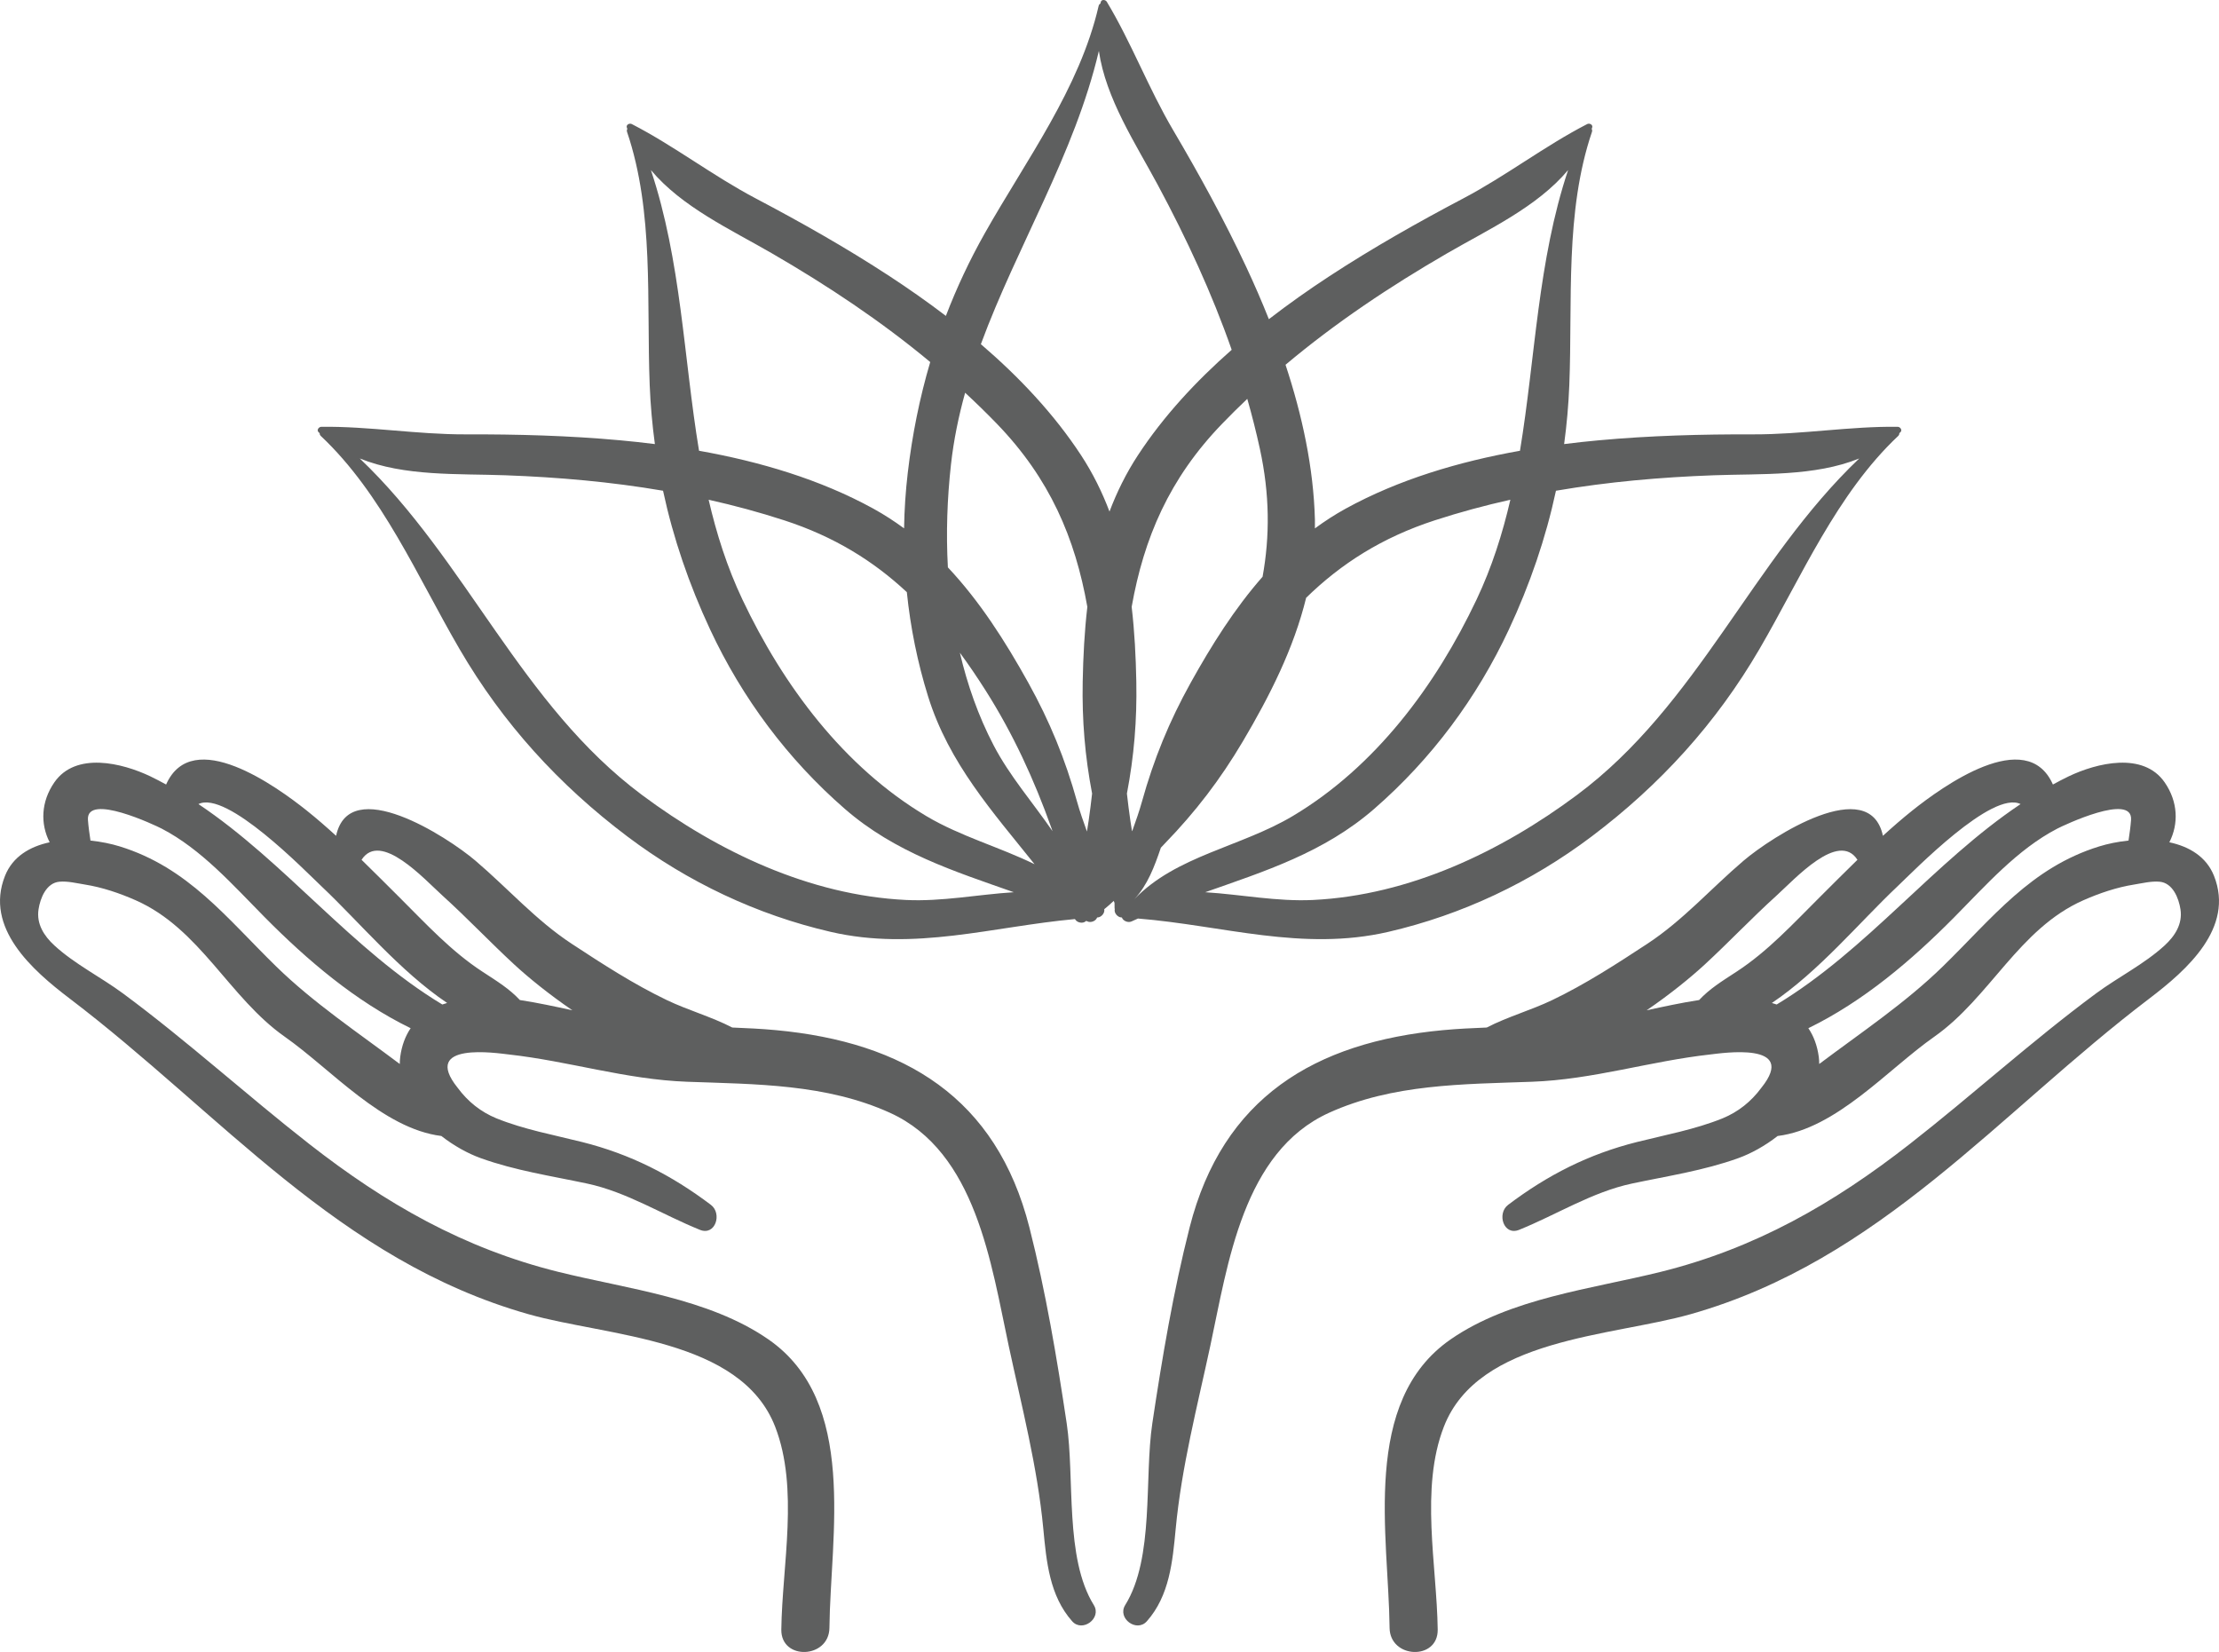 <?xml version="1.0" encoding="utf-8"?>
<!-- Generator: Adobe Illustrator 16.0.4, SVG Export Plug-In . SVG Version: 6.00 Build 0)  -->
<!DOCTYPE svg PUBLIC "-//W3C//DTD SVG 1.1 Tiny//EN" "http://www.w3.org/Graphics/SVG/1.1/DTD/svg11-tiny.dtd">
<svg version="1.1" baseProfile="tiny" id="Layer_1" xmlns="http://www.w3.org/2000/svg" xmlns:xlink="http://www.w3.org/1999/xlink"
	 x="0px" y="0px" viewBox="0 0 506.615 377.123" xml:space="preserve">
<g>
	<path fill="#5E5F5F" d="M243.535,324.921c-2.246-14.965-4.78-30.05-8.517-44.724c-7.531-29.582-28.491-42.3-57.896-45.035
		c-3.308-0.308-6.623-0.466-9.94-0.595c-4.776-2.473-10.102-3.94-14.962-6.271c-7.584-3.639-14.682-8.241-21.704-12.85
		c-8.137-5.341-14.581-12.67-21.971-18.965c-6.457-5.5-28.765-19.875-31.813-5.683c-2.191-1.99-4.42-3.943-6.754-5.802
		c-6.69-5.33-26.062-19.421-32.055-5.905c-1.189-0.643-2.38-1.284-3.609-1.87c-6.388-3.048-17.03-5.681-21.91,1.383
		c-3.061,4.431-3.214,9.473-1.069,13.675c-4.514,0.969-8.437,3.26-10.189,7.656c-4.738,11.888,6.225,21.531,14.725,27.989
		C50.496,254.23,77.29,287.712,120.616,300c18.114,5.138,48.481,5.419,56.358,25.697c5.473,14.089,1.6,31.629,1.405,46.312
		c-0.094,7.094,10.912,6.663,10.986-0.405c0.22-21.01,6.585-51.654-13.954-65.86c-13.625-9.423-32.247-11.496-48-15.413
		c-21.58-5.365-39.362-15.55-56.772-29.148C56.262,249.954,42.78,237.657,28.1,226.799c-5.084-3.76-11.019-6.69-15.681-10.965
		c-2.392-2.195-4.117-4.941-3.623-8.22c0.388-2.57,1.763-6.07,4.78-6.335c1.906-0.167,3.943,0.353,5.814,0.649
		c3.96,0.628,7.918,1.972,11.57,3.582c14.75,6.503,21.332,22.234,34.081,31.179c10.597,7.435,22.288,20.958,35.727,22.639
		c2.873,2.242,6.04,3.997,8.989,5.059c7.888,2.841,16.095,4.058,24.267,5.796c9.107,1.937,17.188,7.101,25.767,10.566
		c3.553,1.436,5.132-3.724,2.514-5.701c-9.047-6.834-18.424-11.588-29.397-14.34c-6.603-1.657-13.222-2.853-19.572-5.411
		c-3.557-1.469-6.51-3.799-8.86-6.989c-8.506-10.605,9.133-7.873,11.636-7.596c13.815,1.526,26.752,5.728,40.777,6.235
		c15.69,0.567,31.746,0.476,46.311,7.091c19.655,8.925,23.089,34.546,27.095,53.19c2.983,13.884,6.563,27.624,7.902,41.776
		c0.709,7.495,1.42,15.267,6.582,21.097c2.341,2.644,6.816-0.682,4.95-3.686C243.031,355.637,245.407,337.393,243.535,324.921z
		 M91.377,241.247c-0.074,0.552-0.097,1.099-0.105,1.644c-9.596-7.211-19.66-13.917-28.2-22.25
		c-11.35-11.074-20.071-22.576-35.724-27.419c-1.955-0.604-4.263-1.081-6.691-1.332c-0.233-1.577-0.463-3.158-0.576-4.7
		c-0.467-6.312,15.453,1.254,16.822,1.962c9.112,4.718,16.397,13.028,23.523,20.223c9.787,9.881,20.755,19.216,33.329,25.347
		C92.568,236.48,91.73,238.625,91.377,241.247z M100.985,229.309c-20.659-12.458-35.846-32.493-55.682-45.751
		c6.458-3.186,24.147,15.043,28.12,18.798c8.708,8.232,17.882,19.35,28.659,26.606C101.716,229.077,101.34,229.176,100.985,229.309z
		 M118.797,228.307c-0.033-0.005-0.068-0.009-0.103-0.014c-2.433-2.593-5.062-4.198-8.592-6.504
		c-7.095-4.63-12.842-10.896-18.805-16.836c-2.923-2.913-5.818-5.818-8.752-8.677c4.313-6.662,14.276,4.38,18.537,8.232
		c5.598,5.061,10.778,10.556,16.322,15.67c3.176,2.931,7.87,6.767,13.274,10.455C126.721,229.774,122.767,228.919,118.797,228.307z"
		/>
	<path fill="#5E5F5F" d="M505.47,199.935c-1.751-4.396-5.675-6.688-10.188-7.656c2.145-4.202,1.991-9.244-1.069-13.675
		c-4.88-7.063-15.522-4.431-21.909-1.383c-1.229,0.586-2.42,1.227-3.609,1.87c-5.993-13.516-25.365,0.575-32.056,5.905
		c-2.334,1.859-4.563,3.812-6.754,5.802c-3.049-14.192-25.357,0.183-31.813,5.683c-7.39,6.295-13.834,13.624-21.971,18.965
		c-7.021,4.608-14.119,9.21-21.704,12.85c-4.86,2.331-10.186,3.799-14.962,6.271c-3.317,0.129-6.633,0.287-9.94,0.595
		c-29.406,2.735-50.365,15.453-57.896,45.035c-3.736,14.674-6.271,29.759-8.517,44.724c-1.873,12.472,0.503,30.716-6.195,41.496
		c-1.866,3.004,2.609,6.33,4.95,3.686c5.161-5.83,5.872-13.602,6.581-21.097c1.34-14.152,4.919-27.893,7.902-41.776
		c4.006-18.645,7.44-44.266,27.095-53.19c14.565-6.615,30.621-6.523,46.312-7.091c14.024-0.507,26.962-4.709,40.776-6.235
		c2.503-0.276,20.143-3.009,11.637,7.596c-2.351,3.19-5.304,5.52-8.86,6.989c-6.35,2.559-12.969,3.754-19.572,5.411
		c-10.974,2.752-20.351,7.506-29.397,14.34c-2.617,1.977-1.039,7.136,2.515,5.701c8.579-3.466,16.659-8.63,25.767-10.566
		c8.172-1.738,16.38-2.955,24.268-5.796c2.949-1.062,6.116-2.817,8.988-5.059c13.439-1.68,25.13-15.204,35.728-22.639
		c12.749-8.945,19.331-24.676,34.081-31.179c3.652-1.61,7.609-2.954,11.57-3.582c1.871-0.297,3.908-0.816,5.814-0.649
		c3.017,0.265,4.392,3.765,4.78,6.335c0.493,3.278-1.23,6.024-3.623,8.22c-4.662,4.274-10.597,7.205-15.681,10.965
		c-14.681,10.858-28.162,23.155-42.539,34.384c-17.411,13.599-35.192,23.784-56.772,29.148c-15.753,3.917-34.376,5.99-48,15.413
		c-20.54,14.206-14.175,44.851-13.954,65.86c0.074,7.067,11.08,7.499,10.986,0.405c-0.194-14.683-4.067-32.223,1.405-46.312
		c7.877-20.278,38.244-20.56,56.358-25.697c43.326-12.288,70.12-45.771,104.746-72.077
		C499.246,221.466,510.208,211.823,505.47,199.935z M396.513,221.789c-3.531,2.306-6.16,3.911-8.593,6.504
		c-0.034,0.005-0.069,0.009-0.103,0.014c-3.97,0.613-7.924,1.468-11.882,2.327c5.405-3.688,10.099-7.524,13.274-10.455
		c5.544-5.114,10.725-10.609,16.322-15.67c4.261-3.852,14.224-14.895,18.537-8.232c-2.934,2.858-5.829,5.764-8.752,8.677
		C409.355,210.893,403.608,217.159,396.513,221.789z M405.63,229.309c-0.355-0.133-0.731-0.232-1.098-0.347
		c10.777-7.256,19.951-18.374,28.659-26.606c3.973-3.755,21.661-21.984,28.12-18.798
		C441.476,196.816,426.289,216.851,405.63,229.309z M485.957,191.889c-2.427,0.25-4.735,0.727-6.69,1.332
		c-15.652,4.843-24.374,16.346-35.724,27.419c-8.54,8.333-18.604,15.039-28.199,22.25c-0.009-0.545-0.031-1.091-0.105-1.644
		c-0.354-2.622-1.191-4.767-2.379-6.525c12.574-6.131,23.542-15.466,33.328-25.347c7.127-7.195,14.412-15.505,23.524-20.223
		c1.369-0.708,17.289-8.275,16.822-1.962C486.42,188.731,486.191,190.312,485.957,191.889z"/>
	<path fill="#5E5F5F" d="M258.353,210.341c0.481-0.228,0.968-0.435,1.452-0.655c19.343,1.553,37.508,7.589,57.174,3.038
		c16.833-3.896,32.584-11.352,46.393-21.762c15.673-11.816,28.445-25.838,38.342-42.822c9.622-16.514,17.592-35.367,31.654-48.616
		c0.2-0.189,0.276-0.417,0.267-0.641c0.076-0.072,0.159-0.131,0.236-0.204c0.524-0.498-0.035-1.241-0.623-1.249
		c-10.879-0.136-21.848,1.759-32.902,1.727c-11.828-0.034-23.579,0.279-35.362,1.36c-2.608,0.239-5.239,0.525-7.881,0.858
		c0.6-4.43,1.001-8.917,1.183-13.476c0.757-19.098-1.041-39.486,5.168-57.782c0.09-0.262,0.05-0.498-0.064-0.691
		c0.034-0.099,0.08-0.19,0.113-0.291c0.229-0.686-0.612-1.08-1.135-0.811c-9.674,4.98-18.474,11.795-28.254,16.95
		c-10.464,5.515-20.697,11.299-30.599,17.778c-4.654,3.045-9.3,6.319-13.821,9.812c-1.629-4.083-3.371-8.089-5.193-11.979
		c-5.017-10.716-10.681-21.017-16.684-31.209c-5.61-9.525-9.513-19.948-15.124-29.271c-0.303-0.504-1.227-0.611-1.392,0.093
		c-0.024,0.104-0.033,0.204-0.057,0.307c-0.199,0.105-0.356,0.285-0.418,0.554c-4.334,18.828-16.583,35.227-25.978,51.871
		c-3.478,6.161-6.427,12.451-8.896,18.886c-4.215-3.212-8.529-6.235-12.851-9.062c-9.902-6.479-20.134-12.263-30.599-17.778
		c-9.78-5.155-18.58-11.97-28.253-16.95c-0.522-0.269-1.365,0.125-1.135,0.811c0.034,0.101,0.08,0.191,0.113,0.291
		c-0.114,0.194-0.154,0.43-0.064,0.691c6.21,18.295,4.412,38.684,5.168,57.782c0.181,4.559,0.583,9.046,1.183,13.476
		c-2.641-0.333-5.272-0.62-7.881-0.858c-11.784-1.081-23.534-1.394-35.363-1.36c-11.055,0.032-22.023-1.862-32.902-1.727
		c-0.588,0.007-1.147,0.75-0.623,1.249c0.077,0.073,0.16,0.132,0.237,0.204c-0.01,0.224,0.065,0.451,0.267,0.641
		c14.062,13.249,22.032,32.102,31.654,48.616c9.896,16.984,22.668,31.005,38.342,42.822c13.809,10.41,29.559,17.866,46.392,21.762
		c19.193,4.442,36.957-1.197,55.78-2.916c0.025,0.038,0.051,0.074,0.076,0.112c0.509,0.784,1.84,0.963,2.439,0.342
		c0.036-0.011,0.072-0.014,0.108-0.022c0.074,0.035,0.148,0.065,0.223,0.101c0.81,0.382,1.959-0.108,2.216-0.891
		c0.031-0.002,0.062-0.004,0.093-0.005c0.917-0.043,1.724-1.063,1.533-1.887c0.744-0.599,1.467-1.234,2.169-1.902
		c0.06,0.154,0.118,0.307,0.181,0.459c-0.004,0.419-0.005,0.837,0.015,1.255c0.002,0.055,0.036,0.091,0.048,0.141
		c-0.233,0.832,0.593,1.889,1.526,1.933c0.031,0.001,0.062,0.003,0.093,0.005C256.393,210.233,257.543,210.724,258.353,210.341z
		 M391.25,108.497c10.801-0.396,23.041,0.298,33.229-3.837c-24.457,23.27-36.765,56.214-64.461,76.836
		c-17.369,12.933-38.257,22.871-60.212,23.951c-8.242,0.405-16.531-1.26-24.645-1.768c13.576-4.778,27.094-9.05,38.554-19.008
		c13.042-11.333,23.46-25.302,30.776-40.971c4.816-10.316,8.415-20.831,10.747-31.674C367.081,110,379.08,108.942,391.25,108.497z
		 M330.457,57.788c9.354-5.413,20.492-10.539,27.553-18.966c-6.932,20.755-7.453,42.706-10.988,64.08
		c-13.883,2.469-27.682,6.548-39.824,13.229c-2.467,1.357-4.783,2.87-6.994,4.491c0.003-0.657,0.02-1.311,0.002-1.973
		c-0.314-11.889-2.903-23.859-6.711-35.377C304.941,73.656,317.361,65.366,330.457,57.788z M298.202,136.464
		c7.978-7.787,17.327-13.763,29.336-17.671c5.727-1.864,11.49-3.413,17.29-4.71c-1.795,7.758-4.212,15.398-7.736,22.828
		c-9.279,19.565-23.071,38.137-41.957,49.383c-11.89,7.08-26.644,9.057-36.136,18.961c2.993-3.21,4.578-7.429,6.035-11.738
		c0.301-0.326,0.603-0.649,0.908-0.963c7.03-7.247,12.692-14.66,17.819-23.325C289.917,158.827,295.382,148.002,298.202,136.464z
		 M284.764,91.051c1.069,3.747,2.032,7.538,2.87,11.384c2.276,10.439,2.296,19.98,0.623,29.222
		c-6.386,7.264-11.639,15.608-16.416,24.207c-4.89,8.801-8.429,17.431-11.134,27.159c-0.607,2.188-1.391,4.404-2.193,6.639
		c-0.023,0.028-0.045,0.056-0.068,0.083c-0.131-0.793-0.258-1.587-0.373-2.379c-0.302-2.078-0.559-4.146-0.791-6.21
		c1.63-8.524,2.314-16.736,2.145-25.548c-0.109-5.717-0.399-11.434-1.061-17.067c2.779-15.681,8.562-29.288,20.641-41.789
		C280.891,94.801,282.811,92.903,284.764,91.051z M148.606,38.822c7.061,8.428,18.198,13.554,27.553,18.966
		c12.813,7.415,24.979,15.511,36.22,24.863c-2.417,8.18-4.112,16.6-5.131,25.298c-0.495,4.217-0.773,8.444-0.84,12.668
		c-2.209-1.619-4.524-3.131-6.988-4.487c-12.144-6.681-25.942-10.76-39.825-13.229C156.059,81.528,155.538,59.577,148.606,38.822z
		 M206.809,205.447c-21.955-1.081-42.843-11.019-60.212-23.951c-27.696-20.622-40.003-53.566-64.46-76.836
		c10.188,4.135,22.428,3.44,33.229,3.837c12.17,0.446,24.169,1.504,36.011,3.53c2.333,10.843,5.93,21.359,10.747,31.674
		c7.316,15.669,17.734,29.638,30.776,40.971c11.46,9.958,24.978,14.229,38.554,19.008
		C223.34,204.187,215.05,205.852,206.809,205.447z M211.481,186.293c-18.886-11.246-32.678-29.817-41.958-49.383
		c-3.524-7.43-5.941-15.069-7.736-22.827c5.8,1.297,11.563,2.846,17.29,4.71c11.332,3.688,20.284,9.231,27.961,16.385
		c0.822,8.053,2.43,16.024,4.852,23.803c4.765,15.3,14.812,26.416,24.31,38.308C228.248,193.38,219.255,190.922,211.481,186.293z
		 M226.844,170.129c-3.486-6.693-5.987-13.81-7.699-21.134c2.002,2.73,3.948,5.587,5.855,8.593
		c6.31,9.943,11.075,20.33,15.048,31.432c0.085,0.239,0.166,0.482,0.25,0.723C235.86,183.281,230.512,177.17,226.844,170.129z
		 M248.542,187.367c-0.119,0.816-0.25,1.635-0.385,2.453c-0.823-2.289-1.627-4.557-2.25-6.795
		c-2.705-9.728-6.244-18.358-11.133-27.159c-5.255-9.457-11.083-18.605-18.366-26.346c-0.436-7.859-0.152-15.754,0.703-23.456
		c0.627-5.643,1.759-11.091,3.235-16.408c2.472,2.293,4.898,4.65,7.263,7.097c12.078,12.501,17.861,26.108,20.64,41.789
		c-0.661,5.633-0.95,11.35-1.06,17.067c-0.169,8.812,0.515,17.023,2.145,25.548C249.1,183.221,248.844,185.289,248.542,187.367z
		 M253.307,116.782c-1.678-4.435-3.791-8.736-6.482-12.846c-6.184-9.439-14.145-17.871-22.883-25.368
		c8.312-22.559,21.374-43.301,26.939-66.942c1.576,10.881,8.356,21.096,13.468,30.618c6.566,12.231,12.331,24.674,16.855,37.609
		c-8.158,7.175-15.58,15.177-21.414,24.083C257.098,108.045,254.986,112.347,253.307,116.782z"/>
</g>
</svg>
